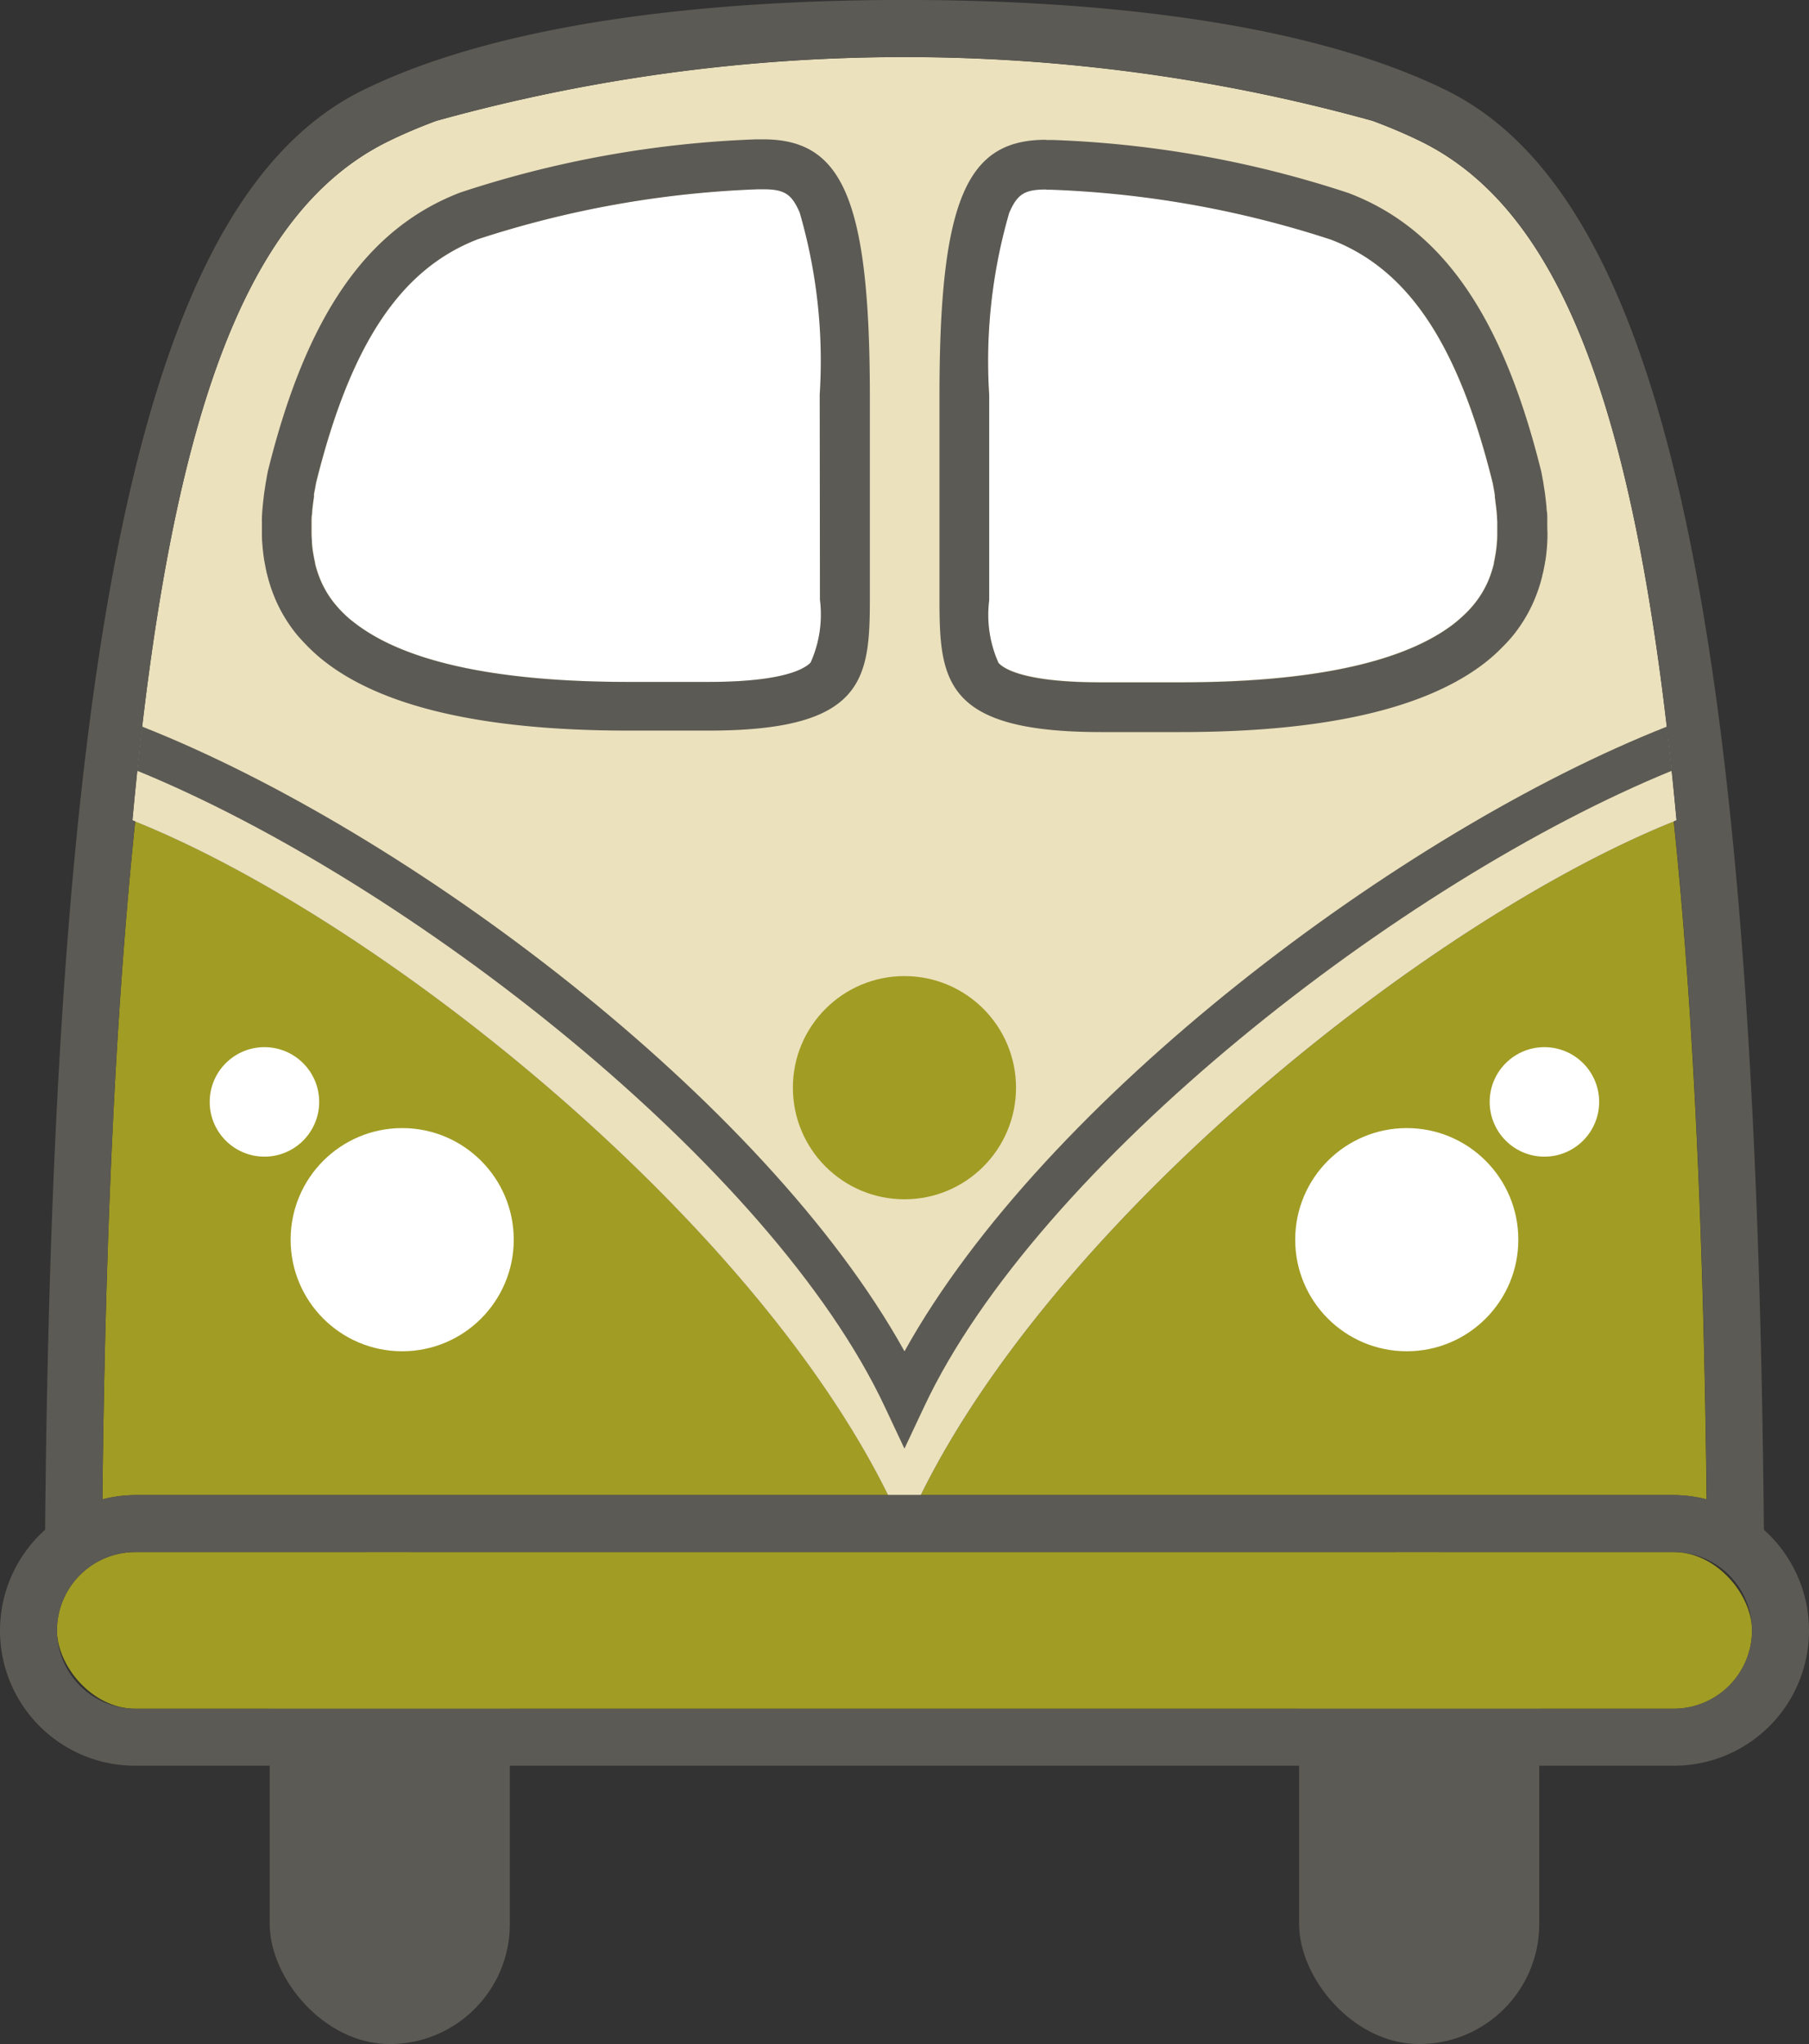 <svg xmlns="http://www.w3.org/2000/svg" width="37.18" height="42" viewBox="0 0 37.18 42"><rect x="0" y="0" width="37.18" height="42" fill="#333333" stroke="none"/><defs><style>.a{fill:#5c5a54;}.b{fill:#a19c23;}.c{fill:#ebe1bd;}.d{fill:none;}.e{fill:#fff;}</style></defs><g transform="translate(11949.862 9977)"><rect class="a" width="4.936" height="10.152" rx="2.468" transform="translate(-11944.319 -9945.152)"/><rect class="a" width="4.936" height="10.152" rx="2.468" transform="translate(-11923.162 -9945.152)"/><path class="b" d="M503.416,170.784H518.89a2.765,2.765,0,0,1,.677.088c-.057-5.211-.255-9.916-.675-13.93C513.855,158.97,506.239,165.058,503.416,170.784Z" transform="translate(-12434.354 -10117.064)"/><path class="b" d="M438.275,156.942c-.419,4.013-.618,8.719-.674,13.93a2.765,2.765,0,0,1,.677-.088h15.474C450.929,165.058,443.313,158.97,438.275,156.942Z" transform="translate(-12385.358 -10117.064)"/><path class="c" d="M471.7,111.2l.056-.024c-.765-8.313-2.33-12.521-5.267-13.955q-.459-.224-.981-.417a35.981,35.981,0,0,0-19.24,0q-.521.193-.981.417c-2.937,1.434-4.5,5.642-5.267,13.955l.056.024c5.038,2.028,12.654,8.116,15.476,13.842h.671C459.047,119.314,466.663,113.226,471.7,111.2Z" transform="translate(-12387.161 -10071.321)"/><rect class="b" width="34.838" height="3.22" rx="1.61" transform="translate(-11948.691 -9945.11)"/><path class="a" d="M465.632,122.352l-.01-.008c-.17-18.778-2.1-27.418-6.548-29.588-3.125-1.525-7.769-1.846-11.115-1.846s-7.99.32-11.115,1.846c-4.444,2.17-6.378,10.81-6.548,29.588l-.009.008a2.777,2.777,0,0,0,1.863,4.84h31.618a2.777,2.777,0,0,0,1.863-4.84Zm-33.54-14.588c.765-8.313,2.33-12.521,5.267-13.955q.459-.224.981-.417a35.981,35.981,0,0,1,19.24,0q.521.193.981.417c2.937,1.434,4.5,5.642,5.267,13.955l-.056.024c.42,4.014.618,8.719.675,13.93a2.769,2.769,0,0,0-.677-.088H432.15a2.767,2.767,0,0,0-.677.088c.057-5.211.255-9.916.674-13.93Zm33.287,16.647a1.615,1.615,0,0,1-1.61,1.61H432.15a1.615,1.615,0,0,1-1.61-1.61h0a1.615,1.615,0,0,1,1.61-1.61h31.618a1.615,1.615,0,0,1,1.61,1.61Z" transform="translate(-12379.231 -10067.911)"/><path class="a" d="M471.849,149.324c-5.465,2.155-12.805,7.668-15.671,12.837-2.865-5.169-10.205-10.682-15.671-12.837q-.051.449-.1.908c5.553,2.269,13.04,8.1,15.37,13.078l.4.85.4-.85c2.331-4.979,9.818-10.809,15.371-13.078Q471.9,149.772,471.849,149.324Z" transform="translate(-12387.45 -10111.395)"/><circle class="b" cx="2.293" cy="2.293" r="2.293" transform="translate(-11933.566 -9956.944)"/><rect class="d" height="0.511" transform="translate(-11928.365 -9974.139)"/><path class="e" d="M463.69,106.111l-.087,0a20.913,20.913,0,0,0-5.77,1.026c-1.592.61-2.618,2.151-3.325,5-.008.041-.015.083-.023.125l-.006.031c-.007.041-.012.072-.016.1l0,.025,0,.015-.011.074c0,.034-.009.069-.012.1s-.008.067-.011.1-.006.064-.008.1,0,.075-.007.113v.018c0,.021,0,.043,0,.064,0,.046,0,.093,0,.139v.056c0,.059,0,.12.009.181v.01c.006.065.013.126.022.187l.007.038c.008.048.017.1.028.145l.006.023,0,.019c.011.045.024.091.038.138l.011.037c.016.048.034.1.054.146l.011.027a2.021,2.021,0,0,0,.285.475v0l.017.02c.038.046.08.093.126.14l.016.016c.052.052.1.1.152.142l.018.015c.068.057.131.106.2.151,1.055.748,2.911,1.128,5.517,1.128h1.641c1.57,0,1.994-.279,2.1-.4a2.414,2.414,0,0,0,.191-1.288v-4.217a10.922,10.922,0,0,0-.412-3.745C464.279,106.2,464.131,106.111,463.69,106.111Z" transform="translate(-12397.867 -10079.225)"/><path class="a" d="M460.712,102.111l-.139,0a21.834,21.834,0,0,0-6.083,1.092c-1.914.733-3.164,2.519-3.957,5.729-.011.055-.021.111-.031.168,0,.016-.006.033-.009.049-.008.045-.014.09-.021.135s-.011.07-.015.1-.01.082-.015.124-.009.082-.013.123-.007.077-.01.116-.006.093-.008.14,0,.068,0,.1c0,.059,0,.118,0,.177,0,.023,0,.046,0,.069,0,.085.006.17.014.256v0q.011.125.03.249c0,.017.006.034.009.051q.017.1.039.2c0,.019.009.039.014.058q.025.1.055.2l.017.053q.036.109.08.216l.012.03a3.074,3.074,0,0,0,.44.732l.017.02q.085.1.183.2l.032.033q.1.1.2.188l.035.03c.079.066.163.131.252.195,1.1.783,2.985,1.316,6.108,1.316h1.641c3.2,0,3.317-1.048,3.317-2.709v-4.217C462.9,103.275,462.309,102.111,460.712,102.111Zm1.168,9.461a2.414,2.414,0,0,1-.191,1.288c-.11.12-.534.4-2.1.4h-1.641c-2.605,0-4.461-.38-5.517-1.128-.064-.045-.127-.094-.2-.151l-.018-.015c-.051-.044-.1-.089-.152-.142l-.016-.016c-.046-.047-.088-.094-.125-.14l-.017-.02v0a2.022,2.022,0,0,1-.286-.475l-.011-.027c-.02-.048-.038-.1-.054-.146l-.012-.037c-.014-.046-.027-.092-.038-.137l0-.019-.006-.023c-.011-.048-.02-.1-.028-.145l-.007-.038c-.009-.061-.017-.122-.022-.187v-.01c0-.061-.008-.123-.009-.181v-.056c0-.047,0-.093,0-.139,0-.021,0-.043,0-.064v-.018c0-.038,0-.076.007-.113s.005-.063.008-.1.007-.068.011-.1.008-.07.013-.1l.011-.074,0-.015,0-.025c0-.03.009-.061.016-.1l.006-.031c.007-.042.015-.084.023-.125.707-2.844,1.733-4.386,3.325-5a20.912,20.912,0,0,1,5.77-1.026l.087,0c.441,0,.59.094.756.477a10.921,10.921,0,0,1,.412,3.745Z" transform="translate(-12394.89 -10076.248)"/><path class="e" d="M510.072,104.622c-.441,0-.589.094-.756.477a10.92,10.92,0,0,0-.412,3.745v4.217a2.413,2.413,0,0,0,.191,1.288c.109.12.534.4,2.1.4h1.641c2.606,0,4.462-.38,5.517-1.128.064-.045.127-.094.187-.145l.025-.022c.052-.044.1-.089.145-.134l.023-.023c.046-.047.088-.095.127-.141l.007-.009.01-.012a2.037,2.037,0,0,0,.286-.476l.01-.026c.02-.049.038-.1.054-.147l.01-.032c.016-.05.028-.1.04-.142l0-.018,0-.022c.011-.049.02-.1.029-.147l.006-.036c.01-.062.017-.123.022-.184l0-.018h0c0-.063.007-.121.009-.179v-.053c0-.047,0-.094,0-.14,0-.021,0-.042,0-.064v-.018c0-.038,0-.076-.007-.114s0-.063-.008-.095-.007-.068-.011-.1-.008-.07-.012-.1l-.011-.074,0-.015,0-.025c0-.03-.009-.061-.014-.091l-.008-.043c-.007-.042-.015-.083-.023-.124-.706-2.844-1.733-4.386-3.325-5a20.907,20.907,0,0,0-5.769-1.026l-.087,0v-.511h0Z" transform="translate(-12438.438 -10077.735)"/><path class="a" d="M517.4,110c0-.034,0-.068,0-.1s0-.094-.008-.14-.006-.077-.01-.116-.008-.082-.013-.123-.01-.083-.015-.124-.01-.07-.015-.1-.014-.091-.021-.135c0-.017-.006-.033-.009-.049-.01-.056-.02-.112-.031-.168-.793-3.21-2.044-5-3.958-5.729a21.829,21.829,0,0,0-6.083-1.092l-.139,0v1.022l.087,0a20.908,20.908,0,0,1,5.769,1.026c1.592.61,2.619,2.151,3.325,5,.008.041.016.083.023.124l.008.043c.005.03.01.061.014.091l0,.025,0,.015.011.074c0,.035.008.069.012.1s.007.067.011.1.006.063.008.095,0,.075.007.114v.018c0,.021,0,.043,0,.064,0,.046,0,.093,0,.14v.053c0,.058,0,.117-.009.179h0l0,.018c-.005.061-.013.122-.022.184l-.006.036c-.008.049-.017.1-.028.147l-.005.022,0,.018c-.012.046-.024.093-.04.142l-.01.032c-.016.049-.034.1-.054.147l-.01.026a2.042,2.042,0,0,1-.286.476l-.01.012-.007.009c-.039.047-.081.094-.127.141l-.023.023c-.045.045-.094.09-.145.134l-.025.022c-.06.051-.123.1-.187.145-1.055.748-2.911,1.128-5.517,1.128h-1.641c-1.57,0-1.994-.279-2.1-.4a2.413,2.413,0,0,1-.191-1.288v-4.217a10.921,10.921,0,0,1,.412-3.745c.167-.383.315-.477.756-.477v-1.022h0c-1.6,0-2.19,1.164-2.19,5.244v4.217c0,1.661.116,2.709,3.317,2.709h1.641c3.122,0,5-.533,6.108-1.316.089-.063.173-.128.252-.195l.035-.03q.107-.092.2-.188l.033-.033q.1-.1.183-.2l.017-.02a3.064,3.064,0,0,0,.44-.732l.012-.03q.044-.107.08-.216l.017-.053q.031-.1.055-.2c0-.019.01-.039.014-.058.015-.068.028-.136.04-.2,0-.017.006-.034.009-.051q.019-.124.03-.249v0c.007-.085.011-.17.013-.256,0-.023,0-.046,0-.069C517.4,110.115,517.4,110.056,517.4,110Z" transform="translate(-12435.461 -10076.248)"/><path class="a" d="M513.474,102.111Z" transform="translate(-12441.84 -10076.248)"/><circle class="e" cx="2.293" cy="2.293" r="2.293" transform="translate(-11943.889 -9953.821)"/><circle class="e" cx="1.125" cy="1.125" r="1.125" transform="translate(-11945.552 -9955.484)"/><circle class="e" cx="2.293" cy="2.293" r="2.293" transform="translate(-11923.242 -9953.821)"/><circle class="e" cx="1.125" cy="1.125" r="1.125" transform="translate(-11919.245 -9955.484)"/></g></svg>